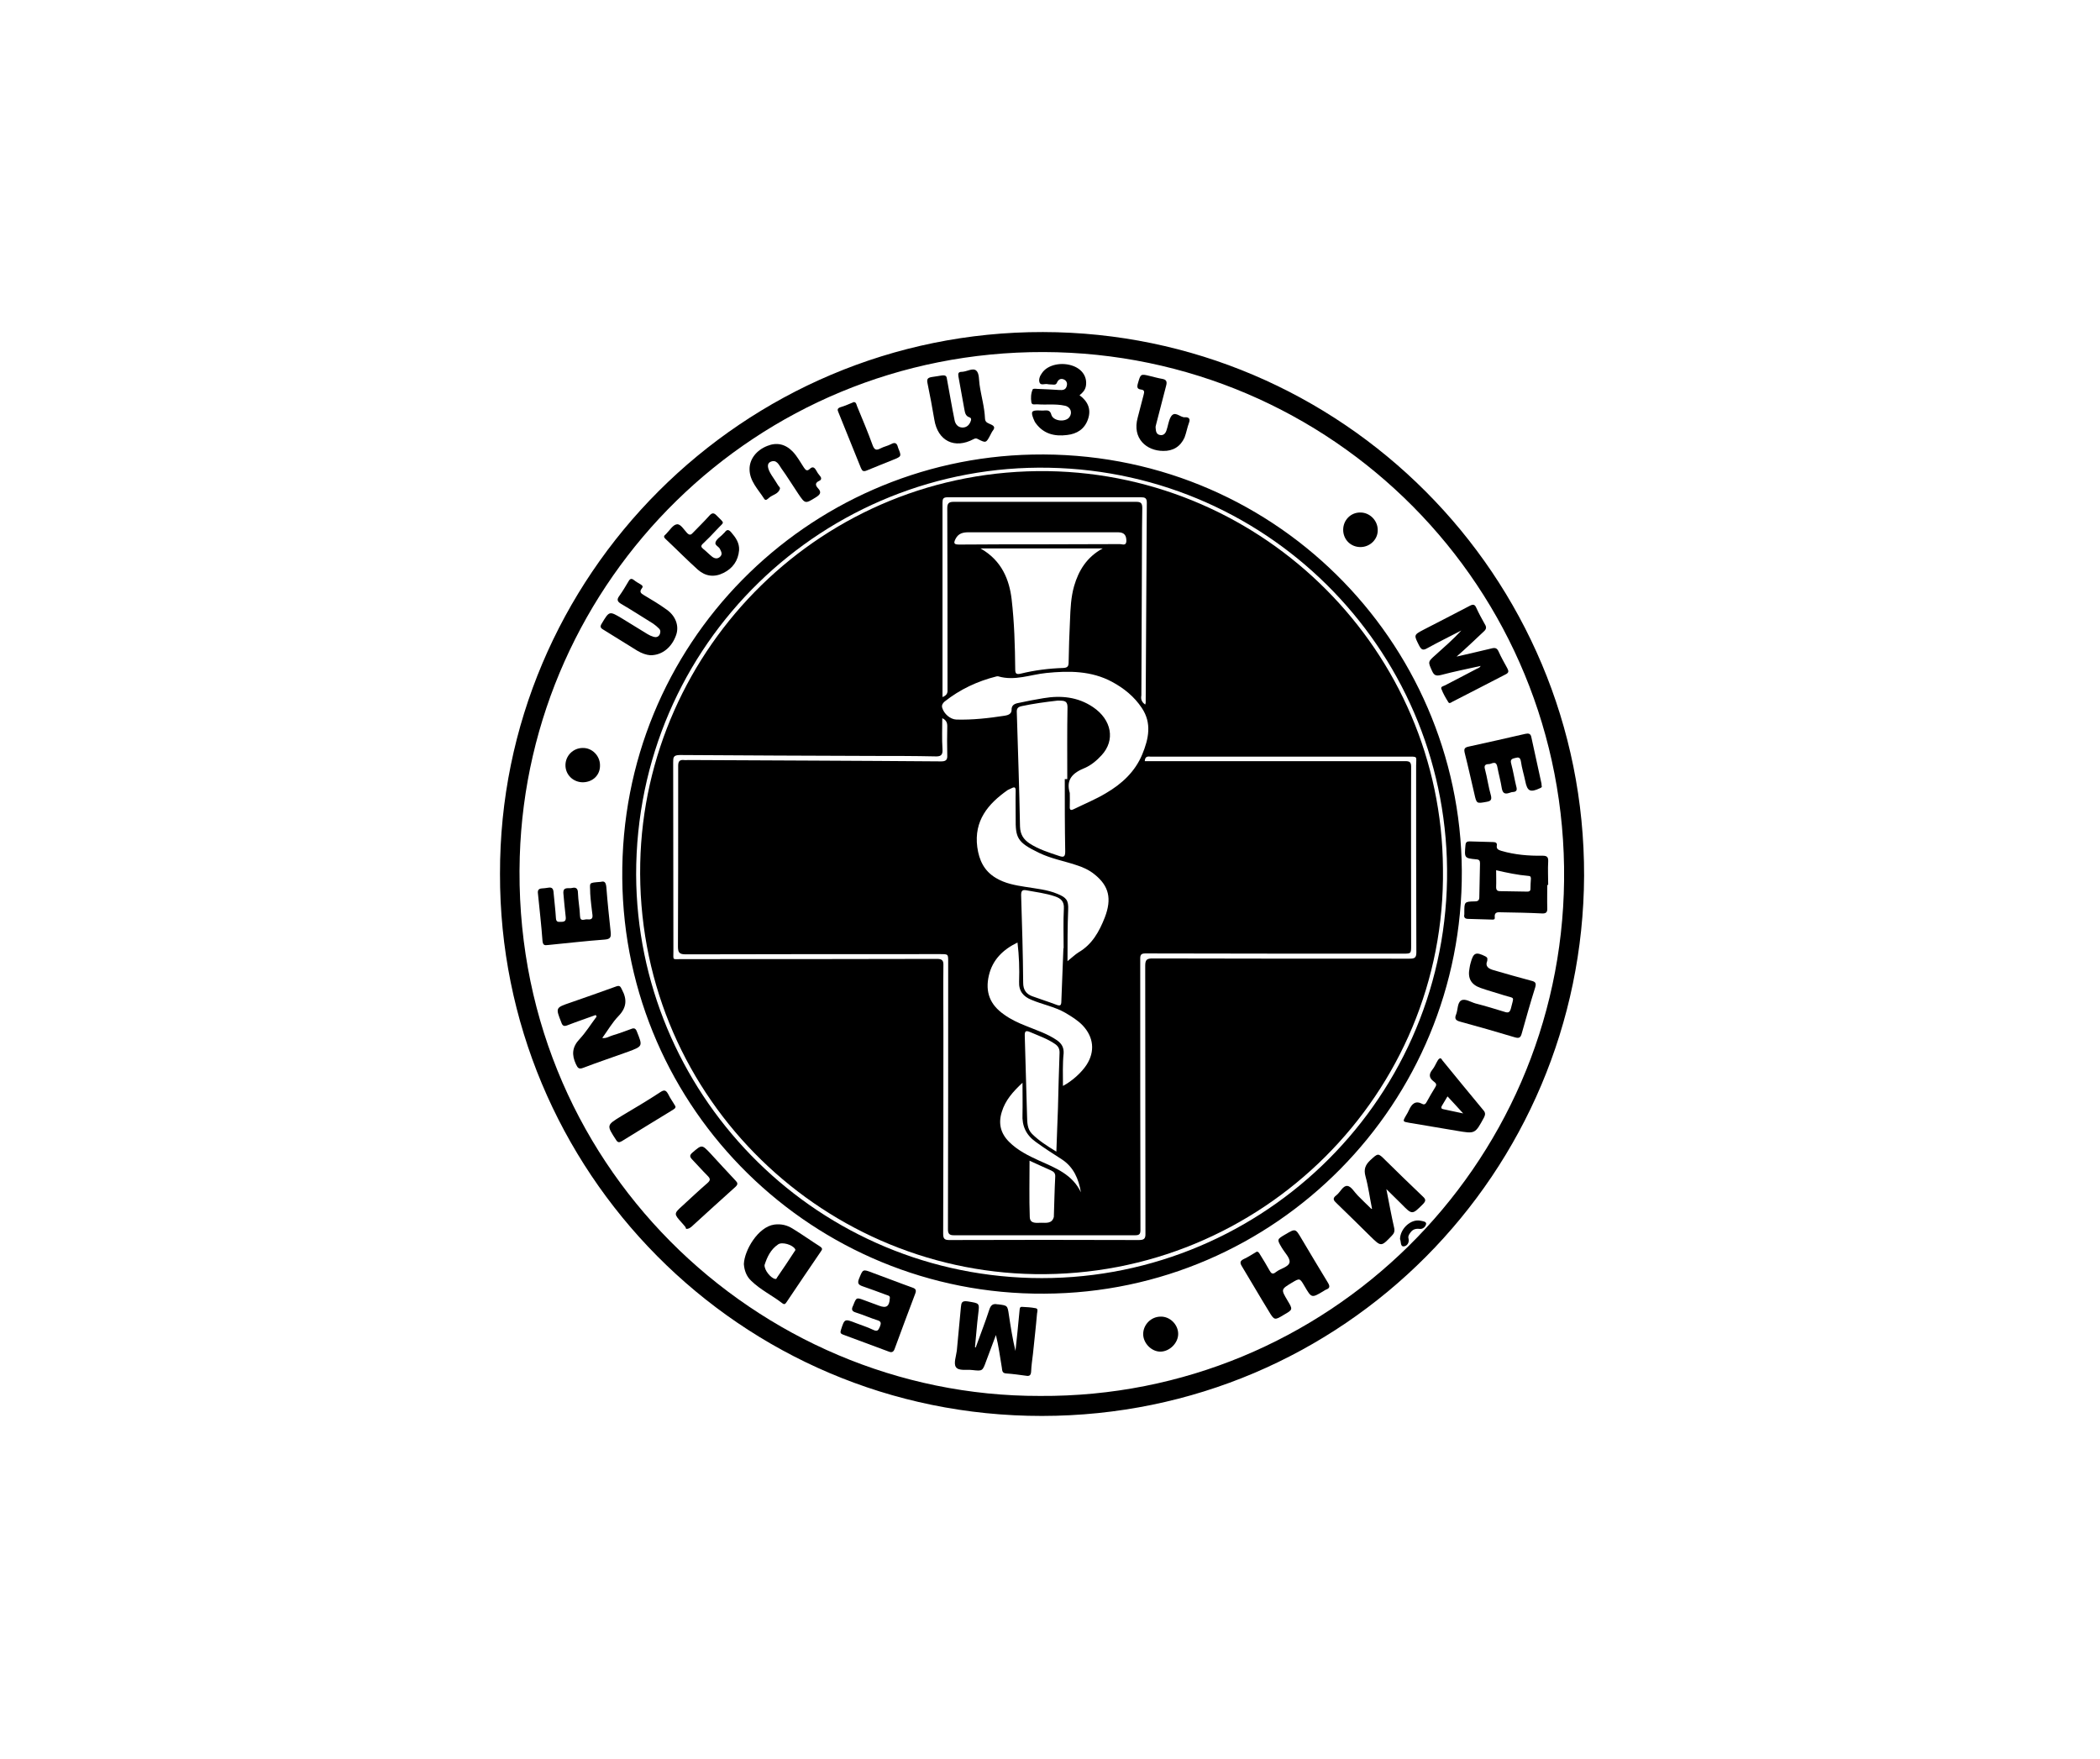 <?xml version="1.0" encoding="utf-8"?>
<!-- Generator: Adobe Illustrator 23.0.0, SVG Export Plug-In . SVG Version: 6.00 Build 0)  -->
<svg version="1.1" id="Layer_1" xmlns="http://www.w3.org/2000/svg" xmlns:xlink="http://www.w3.org/1999/xlink" x="0px" y="0px"
	 viewBox="0 0 924 774" style="enable-background:new 0 0 924 774;" xml:space="preserve">
<g>
	<g>
		<path d="M220,384.5c-0.3-131,106.8-238.6,238.9-238.4c131.1,0.2,238.5,107,238.1,239.3C696.4,515.5,591.5,622.9,458.5,623
			C325.1,623.1,219.7,514.7,220,384.5z M457.6,614.2c126.3,0.8,229.2-100.9,230.6-226.8c1.4-129-102.3-232.2-229-232.5
			c-127.2-0.3-226.8,100.8-230.5,222C224.6,511.7,333.2,614.5,457.6,614.2z"/>
		<path d="M459.5,569.2c-101.3,0.7-184.8-80.8-185.7-182.7c-1-103.6,81.6-184.5,180.5-186.5c105.3-2.2,188.2,82,188.9,183
			C643.8,485.4,561.3,568.8,459.5,569.2z M279.9,384.9c0.4,95.2,76.6,174.9,173.9,177.4c98.7,2.5,181.3-75.8,182.9-175.4
			c1.5-98.2-76.5-179.2-175.1-181.1C363.2,203.9,279.8,282.8,279.9,384.9z"/>
		<path d="M640.9,288.9c5.5-1.3,10.5-2.4,15.4-3.6c1.5-0.4,2.4-0.2,3.1,1.4c1.1,2.5,2.5,4.9,3.8,7.3c0.7,1.3,0.7,2-0.7,2.7
			c-7.8,4-15.6,8.1-23.5,12.1c-0.5,0.3-1.3,0.9-1.7,0.2c-1.2-1.9-2.3-3.8-3.1-5.9c-0.4-1,0.9-1.2,1.5-1.5c4.6-2.4,9.3-4.8,14-7.3
			c0.6-0.3,1.3-0.4,1.8-1.3c-5.9,1.3-11.8,2.5-17.5,4c-2.1,0.5-3,0.2-3.9-1.8c-1.8-4-1.9-4,1.5-7c3.9-3.5,7.8-6.9,11.4-10.8
			c-5,2.6-10.1,5.1-15,7.8c-1.9,1.1-2.6,0.7-3.6-1.2c-2.3-4.6-2.5-4.6,2.1-7c6.7-3.5,13.5-6.9,20.1-10.4c1.5-0.8,2.3-0.8,3,0.9
			c1.1,2.4,2.4,4.8,3.7,7.1c0.9,1.4,0.7,2.3-0.6,3.4C648.9,281.6,645.2,285.1,640.9,288.9z"/>
		<path d="M680.8,389.4c0,3.4-0.1,6.8,0,10.1c0.1,1.9-0.5,2.5-2.4,2.4c-6-0.3-11.9-0.4-17.9-0.5c-1.6-0.1-3.1-0.1-2.8,2.3
			c0.1,1.1-0.8,0.9-1.5,0.9c-3.4-0.1-6.8-0.2-10.2-0.3c-1.4,0-2-0.6-1.7-2c0-0.3,0-0.5,0-0.8c0-4.7,0-4.8,4.6-4.9c1.6,0,2-0.6,2-2
			c0.1-4.9,0.2-9.8,0.3-14.7c0-1.2-0.3-1.7-1.6-1.8c-5.3-0.5-5.3-0.6-4.8-6.2c0.1-1.3,0.6-1.7,1.8-1.7c3.5,0.1,6.9,0.2,10.4,0.3
			c1.1,0,1.8,0.4,1.6,1.5c-0.3,1.7,0.9,2,2.1,2.4c5.9,1.7,11.9,2.2,18,2.1c2,0,2.6,0.6,2.5,2.6c-0.2,3.4,0,6.8,0,10.2
			C681.1,389.4,681,389.4,680.8,389.4z M658.3,382.9c0,2.6,0.1,5,0,7.4c0,1.3,0.5,1.8,1.7,1.8c4,0.1,8,0.1,12,0.2
			c0.8,0,1.4-0.2,1.4-1.2c0-1.5,0.1-3,0.2-4.5c0-0.7-0.2-1.2-1-1.2C667.8,385,663.1,384,658.3,382.9z"/>
		<path d="M429.3,592.9c2-5.6,4.2-11.1,6-16.7c0.7-2.1,1.7-2.7,3.6-2.3c0.1,0,0.2,0,0.3,0c4.1,0.5,4.1,0.5,4.7,4.6
			c0.8,5.3,1.6,10.5,2.9,15.9c0.3-2.8,0.6-5.7,0.9-8.5c0.3-3.1,0.6-6.2,0.9-9.3c0.1-0.7,0-1.6,1-1.6c2,0.1,4.1,0.2,6.1,0.6
			c1.2,0.2,0.7,1.5,0.6,2.3c-0.5,5.9-1.2,11.8-1.8,17.8c-0.3,2.6-0.7,5.1-0.8,7.7c-0.1,1.7-0.7,2.2-2.3,1.9c-2.9-0.4-5.8-0.8-8.7-1
			c-1.9-0.1-1.7-1.5-1.9-2.6c-0.8-4.7-1.4-9.5-2.6-14.3c-1.4,3.8-2.9,7.7-4.3,11.5c-1.6,4.4-1.6,4.4-6.1,3.9c-2.5-0.3-6,0.5-7.2-1.3
			c-1.1-1.6,0.1-4.8,0.4-7.2c0.6-6.4,1.2-12.8,1.8-19.2c0.2-1.8,0.3-2.9,3-2.5c5.3,0.9,5.2,0.6,4.6,5.7c-0.6,4.8-0.9,9.6-1.4,14.3
			C429,592.8,429.1,592.8,429.3,592.9z"/>
		<path d="M262.1,446.6c-4.1,1.5-8.3,2.9-12.4,4.5c-1.5,0.6-2.2,0.3-2.7-1.2c-2.6-6.6-2.6-6.5,4.1-8.8c6.6-2.3,13.2-4.6,19.8-7
			c1.8-0.7,2.1-0.1,2.8,1.4c2.3,4.3,2,7.9-1.6,11.6c-2.7,2.8-4.7,6.3-7.1,9.6c1.8,0.3,3.2-0.8,4.7-1.2c2.7-0.8,5.4-1.8,8.1-2.8
			c1.2-0.5,1.9-0.2,2.4,1.1c2.6,6.5,2.7,6.5-3.7,8.9c-6.6,2.4-13.3,4.6-19.8,7.1c-2,0.8-2.5,0.1-3.3-1.6c-1.9-4.1-1.7-7.5,1.6-11
			c2.8-3,5-6.6,7.5-9.9C262.3,446.8,262.2,446.7,262.1,446.6z"/>
		<path d="M603.7,531.9c-1-4.9-1.6-9.7-2.9-14.4c-0.8-3-0.1-4.9,2.1-7c3.5-3.2,3.4-3.3,6.7,0c5.5,5.4,10.9,10.7,16.5,16
			c1.3,1.2,1.3,1.9,0.1,3.2c-4.9,4.9-4.8,4.9-9.7-0.1c-2-2-4-3.9-6.5-6.4c1.2,6.2,2.2,11.6,3.4,16.9c0.4,1.7,0,2.6-1.1,3.7
			c-4.6,4.8-4.6,4.8-9.3,0.2c-5-4.9-9.9-9.8-14.9-14.6c-1.3-1.2-2-2.1-0.1-3.5c1.7-1.3,2.9-4.3,4.8-4.1c1.7,0.1,3.1,2.7,4.6,4.2
			c1.9,1.9,3.8,3.8,5.7,5.6C603.1,531.8,603.3,531.8,603.7,531.9z"/>
		<path d="M553,550.7c0.9,0.1,1.1,0.8,1.5,1.4c1.4,2.3,2.8,4.5,4.1,6.9c0.7,1.3,1.4,1.9,2.8,0.7c2-1.6,5.6-2.2,6-4.3
			c0.3-1.9-2.1-4.2-3.4-6.4c-2.2-3.7-2.2-3.7,1.6-5.9c4.4-2.6,4.4-2.6,7,1.8c3.9,6.5,7.7,13,11.7,19.5c0.9,1.5,0.9,2.4-0.8,3
			c-0.4,0.2-0.8,0.4-1.2,0.7c-5.2,3.1-5.2,3.1-8.3-2.2c-2.1-3.6-2.1-3.6-5.6-1.5c-4.8,2.9-4.8,2.9-1.9,7.8c2.4,4,2.4,4-1.6,6.3
			c-4.1,2.5-4.2,2.5-6.7-1.7c-4-6.5-7.8-13.1-11.8-19.7c-0.9-1.5-0.8-2.3,0.8-3.1C549.2,553.1,551.1,551.8,553,550.7z"/>
		<path d="M654.4,422.7c-1.1,2.7,0.8,3.6,2.9,4.2c5.4,1.6,10.9,3.1,16.4,4.6c1.7,0.4,2.4,0.9,1.8,2.9c-2.1,6.7-4,13.4-5.9,20.2
			c-0.5,1.9-1.1,2.4-3.1,1.8c-8-2.4-16-4.7-24.1-6.9c-1.9-0.5-2.5-1.3-1.7-3.2c0.8-2,0.5-5.1,2.2-6.1c1.7-1,4.2,0.7,6.3,1.3
			c4.3,1.1,8.6,2.4,12.8,3.7c1.5,0.5,2.3,0.4,2.8-1.5c1.3-5.6,2-4.2-3.1-5.8c-3.4-1.1-6.8-2-10.2-3.2c-4.3-1.5-5.8-4.3-4.9-8.8
			c0.1-0.8,0.3-1.6,0.5-2.3c1.2-4.5,2.3-4.9,6.5-2.8C654.5,421.4,654.5,421.4,654.4,422.7z"/>
		<path d="M327.3,556.2c0.2-6,6.2-16.4,13.4-17.4c3.1-0.4,5.7,0.3,8.1,1.8c4.1,2.5,8,5.3,12.1,7.9c1,0.7,1,1.2,0.3,2.1
			c-5.1,7.4-10.1,14.9-15.1,22.3c-0.6,0.9-1,1.2-1.9,0.5c-4.4-3.4-9.6-5.9-13.6-9.8C328.4,561.6,327.5,558.9,327.3,556.2z
			 M336.4,556.6c-0.1,2.3,2.7,5.7,4.6,6.1c0.7,0.2,0.7-0.3,0.9-0.6c2.6-3.8,5.2-7.6,7.7-11.5c0.2-0.3,0.6-0.6,0.2-1.1
			c-1.1-1.8-5.6-3.2-7.4-2C339,549.8,337.5,553.2,336.4,556.6z"/>
		<path d="M264.4,388c1.7-0.5,2.2,0.4,2.4,2.4c0.5,6.6,1.2,13.1,1.9,19.7c0.2,2.1,0,3.1-2.6,3.3c-8.3,0.6-16.7,1.6-25,2.4
			c-1.5,0.2-2.2,0.1-2.4-1.8c-0.5-6.9-1.3-13.8-2-20.8c-0.2-1.4,0.2-2.2,1.7-2.3c0.9-0.1,1.8-0.1,2.7-0.3c2-0.4,2.4,0.6,2.5,2.4
			c0.3,3.6,0.8,7.3,1,10.9c0.1,2,1.1,1.7,2.4,1.7c1.7,0,2.1-0.7,1.9-2.3c-0.4-3.4-0.7-6.7-1-10.1c-0.3-3.3,2.3-2.1,3.8-2.5
			c1.6-0.4,2.6,0.1,2.6,2.2c0.1,3.4,0.8,6.7,0.9,10.1c0.1,2.7,1.9,1.4,3.1,1.5c1.2,0.1,2.6,0.2,2.4-1.8c-0.4-3.2-0.8-6.4-1-9.5
			C259.7,388.1,258.5,388.5,264.4,388z"/>
		<path d="M678.3,345.5c0.3,0.9-0.1,1-0.7,1.3c-4.3,2-5.6,1.4-6.5-3.2c-0.6-2.9-1.5-5.7-1.9-8.6c-0.3-1.8-1.1-1.9-2.5-1.5
			c-1.3,0.3-2.3,0.6-1.8,2.4c0.9,3.3,1.4,6.6,2.2,9.9c0.5,1.7,0.4,2.6-1.6,2.7c-0.5,0-1,0.3-1.5,0.4c-1.9,0.6-2.8,0.1-3.2-2
			c-0.5-3.2-1.4-6.4-2-9.6c-0.6-2.9-2.5-1.1-3.7-1.1c-1.3,0-2.3,0.4-1.7,2.3c1,3.8,1.5,7.7,2.6,11.5c0.5,2-0.2,2.5-1.9,2.8
			c-4.4,0.8-4.4,0.9-5.4-3.6c-1.4-5.9-2.7-11.9-4.2-17.8c-0.4-1.7-0.3-2.5,1.7-2.9c8.3-1.8,16.6-3.7,24.9-5.6
			c1.4-0.3,2.4-0.2,2.7,1.5c1.5,6.9,3,13.7,4.5,20.6C678.2,345.1,678.3,345.4,678.3,345.5z"/>
		<path d="M391.5,571.4c0.3-1.4-0.9-1.4-1.6-1.7c-3.5-1.3-7-2.6-10.5-3.8c-1.6-0.6-2.2-1.2-1.5-3.1c1.8-4.4,1.6-4.5,6-2.8
			c5.8,2.1,11.6,4.4,17.5,6.5c1.5,0.5,1.9,1.1,1.3,2.7c-3.1,8.1-6.1,16.3-9.1,24.4c-0.5,1.3-1.3,1.6-2.5,1.1
			c-6.7-2.5-13.5-5-20.2-7.5c-1-0.4-1.3-0.8-0.9-2c1.6-5,1.6-5,6.5-3.1c2.6,1,5.4,1.9,7.9,3.1c1.9,0.9,2.2-0.3,2.8-1.6
			c0.5-1.3,0.6-2.2-1.1-2.7c-3.2-1-6.3-2.4-9.5-3.4c-1.7-0.5-2.1-1.3-1.3-2.9c0-0.1,0.1-0.2,0.1-0.2c1.4-3.6,1.4-3.6,4.9-2.3
			c2.2,0.8,4.3,1.6,6.5,2.4C390,575.7,391.3,574.8,391.5,571.4z"/>
		<path d="M633.9,465.6c0.3,0.3,0.6,0.6,0.8,1c6,7.3,11.9,14.6,18,21.9c0.9,1,0.9,1.9,0.3,3.1c-4,7.4-3.9,7.3-12.2,5.9
			c-6.9-1.2-13.9-2.3-20.8-3.5c-2.8-0.5-2.9-0.5-1.4-3.1c0.5-0.8,1-1.7,1.4-2.6c1.2-2.6,2.8-4.2,5.8-2.6c0.9,0.5,1.5,0,1.9-0.8
			c1.3-2.3,2.5-4.5,3.9-6.7c0.8-1.3-0.1-1.8-0.8-2.4c-2-1.5-2.2-3.1-0.6-5.1c1-1.2,1.6-2.8,2.4-4.1
			C632.9,466.2,633.1,465.7,633.9,465.6z M636.9,482.4c-0.9,1.5-1.7,2.9-2.5,4.2c-0.4,0.7-0.3,1.2,0.5,1.4c2.7,0.6,5.5,1.2,8.9,1.9
			C641.3,487.1,639.2,484.9,636.9,482.4z"/>
		<path d="M414.4,165.2c2.2-0.3,2.1,0.8,2.3,1.8c1.1,5.9,2.1,11.9,3.3,17.8c0.3,1.7,1.4,3.2,3.3,3.3c1.7,0.1,3-0.8,3.7-2.5
			c0.4-0.9,0.5-1.7-0.5-2c-1.8-0.6-1.9-2.2-2.2-3.6c-0.9-4.8-1.7-9.6-2.6-14.4c-0.2-1.3,0-1.9,1.3-2c0.1,0,0.2,0,0.3,0
			c2.2-0.1,4.8-1.9,6.3-0.5c1.3,1.2,1.1,4,1.4,6.1c0.7,5,2.2,9.9,2.4,15c0.1,1.8,1.5,2,2.7,2.6c1.3,0.6,1.8,1.3,0.8,2.6
			c-0.5,0.6-0.8,1.4-1.2,2.1c-1.8,3.4-1.9,3.5-5.4,1.7c-0.7-0.4-1.1-0.4-1.9,0c-8.4,4.5-15.8,0.8-17.3-8.6c-0.9-5.3-1.9-10.7-3-16
			c-0.4-1.8,0.1-2.4,1.8-2.7C411.7,165.7,413.4,165.3,414.4,165.2z"/>
		<path d="M286.2,288.3c-1.7-0.1-3.8-0.8-5.8-2c-5-3.1-10-6.2-15-9.3c-1.2-0.7-1.5-1.3-0.6-2.7c3.3-5.5,3.3-5.5,8.7-2.3
			c3.8,2.3,7.6,4.7,11.4,7c0.8,0.5,1.7,0.9,2.7,1.2c1,0.3,2,0.1,2.6-0.9c0.5-1,0.5-2-0.2-2.7c-0.8-0.8-1.7-1.6-2.6-2.2
			c-4.7-2.9-9.3-5.9-14.1-8.7c-1.7-1-2-1.9-0.8-3.5c1.5-2.1,2.8-4.3,4.1-6.5c0.6-1.1,1.3-1.3,2.3-0.5c1,0.8,2.1,1.4,3.1,2
			c0.8,0.5,1,1,0.4,1.7c-1.2,1.5-0.4,2.2,1,3c3.4,2,6.7,4,9.9,6.3c4,2.8,5.6,7.2,4.2,11.2C295.6,284.8,291.4,288.3,286.2,288.3z"/>
		<path d="M475,173.9c3.8,2.8,5.2,6.3,3.7,10.6c-1.5,4.3-4.8,6.4-9.2,6.9c-5.5,0.7-10.3-0.5-13.7-5.1c-0.5-0.6-0.8-1.4-1.1-2.1
			c-1.2-3.1-0.8-3.7,2.5-3.6c0.8,0,1.6,0.1,2.4,0c1.5-0.1,2.5,0,3,1.9c0.8,2.8,6.1,3.4,7.9,1.1c1.5-2,0.6-4.6-2-5.1
			c-4-0.9-8-0.3-12-0.6c-1-0.1-2.5,0.5-2.7-0.9c-0.3-1.9-0.2-3.9,0.6-5.7c0.1-0.3,1.2-0.3,1.8-0.2c3.3,0.1,6.6,0.3,9.9,0.5
			c1.5,0.1,2.9,0,3.3-1.9c0.3-1.2-0.2-2.2-1.2-2.7c-1.5-0.7-2.6,0-3.2,1.5c-0.4,0.8-1.1,0.8-1.8,0.7c-0.8-0.1-1.6,0-2.4-0.2
			c-1.2-0.2-2.9,0.7-3.4-0.7c-0.5-1.4,0.2-3,1.1-4.2c2.5-3.7,8.8-5,13.9-3c4,1.6,6,4.9,5.4,8.7C477.5,171.6,476.4,172.8,475,173.9z"
			/>
		<path d="M325.2,242.1c-0.4,4.6-2.8,8-6.9,10c-4,2-7.9,1.5-11.2-1.4c-4.9-4.4-9.5-9.1-14.3-13.6c-0.8-0.7-0.8-1.3,0-1.9
			c0.1-0.1,0.3-0.2,0.4-0.4c1.5-1.5,2.9-3.9,4.6-4.1c1.6-0.3,3.1,2.3,4.5,3.8c1.2,1.2,1.8,0.8,2.7-0.2c2.4-2.5,4.9-4.9,7.2-7.5
			c1.1-1.2,1.9-1.2,3-0.1c3.9,4,3.6,2.6,0.3,6.2c-2,2.2-4.1,4.3-6.2,6.3c-1,0.9-0.9,1.5,0.1,2.3c1.4,1.1,2.6,2.4,4,3.5
			c1.1,0.8,2.3,1,3.4,0c1.2-1.1,0.6-2.2,0-3.4c-0.5-1.2-2.6-1.7-1.9-3.2c0.5-1.2,1.7-2,2.7-2.9c0.4-0.5,0.9-0.8,1.3-1.3
			c1-1.4,1.8-1.2,2.9,0.1C323.7,236.5,325.4,238.9,325.2,242.1z"/>
		<path d="M329.8,206.4c0-4.4,3-8.3,7.8-10.2c4.2-1.7,8-0.8,11.2,2.5c2,2.1,3.3,4.6,4.9,7c0.7,1,1.3,1.8,2.5,0.7
			c1.4-1.4,2.2-0.7,3,0.7c0.4,0.8,0.9,1.5,1.5,2.2c0.8,0.9,0.9,1.8-0.3,2.3c-1.9,0.9-1.6,2-0.5,3.2c1.7,1.8,1,2.8-0.9,4
			c-4.7,2.9-4.7,3-7.8-1.6c-2.5-3.7-4.8-7.5-7.4-11.1c-1.1-1.6-2.1-4.1-4.8-2.9c-1.7,0.8-1.4,2.9,0.5,5.9c1,1.5,2,3,2.9,4.5
			c0.3,0.4,0.9,1,0.8,1.3c-0.6,2.5-3.2,2.7-4.8,4.1c-0.6,0.5-1.5,1.6-2.2,0.4C333.6,215.3,329.8,211.7,329.8,206.4z"/>
		<path d="M511.8,198.4c-7.2,0-13.8-5.4-11.2-14.7c0.9-3.3,1.7-6.7,2.6-10c0.3-1.2,0.5-2.1-1.1-2.3c-1.8-0.2-1.9-1.1-1.4-2.8
			c1.2-4.1,1.1-4.2,5.5-3.1c1.7,0.4,3.4,0.9,5.2,1.2c1.8,0.3,2.2,1.2,1.7,3c-1.5,5.7-2.9,11.3-4.4,17c-0.2,0.6-0.3,1.2-0.2,1.8
			c0.1,1.3,0.3,2.6,1.9,2.9c1.5,0.3,2.4-0.7,2.8-1.9c0.7-1.9,0.9-4,1.8-5.8c1.8-3.5,4.2,0.1,6.4-0.1c1-0.1,2.6,0.2,1.8,2.3
			c-0.8,2.1-1.2,4.5-2,6.6C519.4,196.5,516.1,198.5,511.8,198.4z"/>
		<path d="M301.9,540.7c0,0.1-0.1-0.4-0.3-0.8c-0.5-0.7-1.2-1.4-1.7-2c-3.4-3.8-3.5-3.9,0.4-7.4c3.6-3.3,7.2-6.7,10.9-9.9
			c1.5-1.3,1.4-2,0.1-3.3c-2.3-2.3-4.5-4.8-6.8-7.2c-1-1.1-1.2-1.8,0.2-3c4.1-3.5,4.1-3.6,7.8,0.3c3.7,4,7.3,8,11.1,12
			c1,1,1.2,1.7,0,2.8c-6.5,5.8-12.9,11.7-19.4,17.6C303.7,540.1,303.3,540.7,301.9,540.7z"/>
		<path d="M375.7,176.9c1.1,0.1,1.1,1.1,1.4,1.8c2.4,5.8,4.8,11.5,6.9,17.3c0.8,2.1,1.7,2.2,3.4,1.3c1.5-0.8,3.2-1.1,4.7-1.9
			c1.8-1,2.6-0.3,3,1.4c0,0.1,0.1,0.2,0.1,0.3c1.5,3.7,1.5,3.7-2.2,5.2c-3.9,1.6-7.8,3.1-11.6,4.7c-1.5,0.6-2,0.3-2.6-1.1
			c-3.3-8.2-6.6-16.3-9.9-24.5c-0.5-1.1-0.5-1.7,0.8-2.2C371.8,178.6,373.7,177.7,375.7,176.9z"/>
		<path d="M297.2,486.8c0.1,0.9-0.6,1.1-1.1,1.5c-7.5,4.6-15.1,9.2-22.5,13.8c-1.2,0.7-1.8,0.6-2.5-0.5c-4.3-6.6-4.3-6.5,2.4-10.6
			c5.7-3.4,11.5-6.8,17.1-10.5c1.8-1.2,2.5-0.7,3.4,0.9C294.9,483.3,296.2,485,297.2,486.8z"/>
		<path d="M518.4,586.9c0,4-3.7,7.7-7.7,7.8c-4,0.1-7.7-3.7-7.7-7.7c0-4.2,3.5-7.7,7.7-7.7C514.8,579.2,518.4,582.8,518.4,586.9z"/>
		<path d="M256.5,344.2c-4.3,0-7.7-3.3-7.7-7.5c0-4.2,3.4-7.6,7.6-7.6c4.1-0.1,7.6,3.4,7.6,7.6C264.1,341,260.9,344.1,256.5,344.2z"
			/>
		<path d="M598.6,240.7c-4.3,0-7.6-3.3-7.6-7.6c0-4.3,3.4-7.7,7.6-7.6c4.1,0,7.6,3.5,7.6,7.7C606.3,237.3,602.8,240.7,598.6,240.7z"
			/>
		<path d="M616,545.2c0.1-4.7,4.9-9,9-8.1c0.9,0.2,2.6,0.3,2.5,1.4c-0.2,1.1-1.3,2.4-2.9,2.2c-1.7-0.2-3,0.2-4,1.6
			c-0.5,0.7-1.1,1.5-0.9,2.4c0.6,2.1-0.7,3.7-2.2,3.7C616.1,548.4,616.5,546.1,616,545.2z"/>
		<path d="M634.9,382.2c1.4,98.7-79.8,180-179.6,178.4c-95.4-1.5-175.7-80.3-173.6-180.8c2-94.7,80.3-173.9,179.4-172.5
			C556.7,208.8,634.3,286.8,634.9,382.2z M503.7,334.9c0.8,0,1.6,0,2.4,0c24.5,0,48.9,0,73.4,0c12.9,0,25.9,0,38.8,0
			c1.9,0,2.6,0.4,2.6,2.5c-0.1,26.2,0,52.3,0,78.5c0,3.7,0,3.7-3.6,3.7c-37.8,0-75.5,0-113.3-0.1c-1.6,0-2.3,0.4-2.3,2.1
			c0,0.7,0,1.4,0,2.1c0,39.2,0,78.4,0.1,117.6c0,1.8-0.7,2.2-2.3,2.2c-26.6,0-53.2,0-79.8,0c-1.9,0-2.6-0.6-2.6-2.6
			c0.1-39.2,0.1-78.4,0.1-117.6c0-3.5,0.1-3.5-3.5-3.5c-37.3,0-74.6,0-112,0.1c-2.8,0-3.4-0.8-3.4-3.5c0.1-22.7,0.1-45.4,0.1-68
			c0-3.8,0-7.7,0-11.5c0-1.8,0.6-2.7,2.5-2.5c0.7,0.1,1.4,0,2.1,0c37,0.2,74.1,0.3,111.1,0.6c2,0,2.8-0.6,2.7-2.6
			c-0.1-4.3-0.1-8.6,0-12.9c0-1.6-0.5-2.7-2.2-3.5c0,4.7-0.2,9.1,0.1,13.6c0.2,2.8-0.9,3.3-3.3,3.2c-9.1-0.2-18.2-0.2-27.3-0.2
			c-28.3-0.1-56.6-0.2-84.9-0.4c-3,0-3,1.1-3,3.3c0.1,27.7,0,55.4,0.1,83c0,4.2-0.6,3.5,3.5,3.5c37.5,0,75,0,112.5-0.1
			c2.2,0,2.9,0.7,2.8,2.9c-0.1,9.6,0,19.3,0,28.9c0,29.7,0,59.5-0.1,89.2c0,2.2,0.7,2.7,2.7,2.7c27.8-0.1,55.5-0.1,83.3,0
			c2.2,0,3.1-0.4,3-2.9c-0.1-39.3,0-78.6-0.1-117.8c0-2.7,0.8-3.2,3.3-3.2c37.7,0.1,75.3,0.1,113,0.1c2.1,0,3-0.3,3-2.7
			c-0.1-27.4-0.1-54.8-0.1-82.2c0-4.3,1-4-4.2-4c-37.6,0-75.2,0-112.8,0C504.5,332.7,503.8,333.2,503.7,334.9z M470.7,348.9
			c0,2,0.1,3.9,0,5.9c-0.1,1.6,0.4,1.9,1.8,1.2c4.7-2.3,9.6-4.3,14.1-7c7-4.1,12.8-9.4,16-17.1c2.8-6.8,4.3-13.7-0.2-20.4
			c-3.3-5-7.9-8.7-13.1-11.5c-9.1-4.9-19-4.9-28.9-3.9c-7,0.7-13.9,3.6-21.1,1.5c-0.2-0.1-0.5,0-0.8,0c-8.4,2.1-16.1,5.7-22.9,11.1
			c-0.8,0.7-1.4,1.6-1,2.8c0.8,2.6,3.5,5,6.2,5.1c7.1,0.2,14.2-0.6,21.3-1.7c1.3-0.2,3-0.7,3-2.5c-0.1-2.2,1.4-2.8,3-3.1
			c3.7-0.8,7.3-1.5,11-2.1c7.7-1.3,15.1-0.6,21.8,3.9c8.3,5.6,9.9,14.6,3.8,21.2c-2.1,2.3-4.6,4.4-7.4,5.6
			C472.1,340,468.9,342.9,470.7,348.9z M431.4,241.3c9.6,5.4,12.7,14.1,13.7,22.2c1.2,10.3,1.5,20.6,1.6,30.9c0,1.8,0.3,2.5,2.4,2
			c6.1-1.5,12.4-2.3,18.7-2.5c1.8-0.1,2.4-0.6,2.4-2.5c0.1-6.2,0.3-12.3,0.6-18.4c0.2-5.1,0.4-10.2,1.8-15.1
			c2-6.9,5.6-12.8,12.6-16.6C467.1,241.3,449.6,241.3,431.4,241.3z M469.7,422.9c1.9-1.5,3.3-2.9,4.9-3.9c6-3.5,9.1-9.2,11.5-15.3
			c3.2-8.3,1.8-13.9-4.4-18.9c-2.4-2-5.3-3.3-8.2-4.2c-5.4-1.8-11-2.8-16.2-5.3c-9.8-4.7-10.5-6.6-10.4-15.5c0-3.9-0.1-7.9,0-11.8
			c0-1.6-0.4-1.9-1.8-1.2c-0.5,0.3-1.2,0.5-1.7,0.8c-8.7,6.1-14.9,13.5-13.4,25.1c0.8,5.8,3,10.5,8.2,13.6c4,2.4,8.4,3.2,12.9,3.9
			c4.8,0.8,9.7,1.2,14.2,3.1c3.9,1.6,4.9,2.8,4.7,7C469.7,407.6,469.7,415,469.7,422.9z M468.5,342.8c0.4,0,0.7,0,1.1,0
			c0-10.5-0.1-21.1,0.1-31.6c0-2.2-0.8-2.8-2.6-2.9c-0.7,0-1.4-0.1-2.1,0c-5.2,0.6-10.4,1.3-15.5,2.4c-1.9,0.4-2.2,1.3-2.1,2.9
			c0.5,16.7,1.1,33.3,1.4,50c0.1,3.5,1.5,5.7,4.2,7.5c4,2.6,8.5,4,13,5.5c2.2,0.8,2.7,0.2,2.7-2C468.5,364,468.5,353.4,468.5,342.8z
			 M467.7,477.8c4-2.1,8.2-5.9,10.4-9.3c3.8-5.9,3.1-12.2-1.7-17.3c-2.2-2.3-5-4-7.7-5.6c-4.7-2.7-10-3.6-14.9-5.7
			c-3.5-1.4-5.6-3.8-5.4-8c0.2-5.7,0-11.3-0.7-17.2c-6.4,3.1-11,7.6-12.6,14.5c-1.7,7.3,0.5,12.9,6.7,17.2c2.9,2.1,6.1,3.6,9.4,4.9
			c4.8,2,9.7,3.5,14,6.5c1.9,1.4,2.9,3,2.8,5.6C467.5,468.2,467.7,472.9,467.7,477.8z M467.9,417.2c0,0,0.1,0,0.1,0
			c0-5.8-0.2-11.6,0.1-17.4c0.2-3.2-1.3-4.5-3.9-5.4c-4.1-1.4-8.5-1.9-12.7-2.7c-1.8-0.3-2.2,0.4-2.2,2.2
			c0.4,12.8,0.8,25.7,0.9,38.5c0,3.1,1.3,4.9,3.9,5.9c3.5,1.3,7.1,2.4,10.5,3.7c1.8,0.7,2.4,0.6,2.4-1.6
			C467.3,432.7,467.6,425,467.9,417.2z M464.8,506.7c0.2-6.6,0.5-12.8,0.7-19c0.2-8.1,0.4-16.2,0.7-24.3c0.1-1.8-0.5-3-1.9-4
			c-3.3-2.3-7.1-3.6-10.8-5.2c-2.1-0.9-2.7-0.7-2.6,1.7c0.4,11.7,0.6,23.3,1,35c0.1,2.8,0,5.8,2.2,8
			C457.1,501.9,460.7,504.2,464.8,506.7z M503.9,310c0.1-0.5,0.2-0.7,0.2-0.8c0.2-29.4,0.3-58.7,0.5-88.1c0-2.1-1-2.3-2.6-2.3
			c-28.4,0-56.8,0-85.1,0c-1.9,0-2.2,0.7-2.2,2.4c0,27,0,54.1,0,81.1c0,1.4,0,2.7,0,4.4c1.8-0.7,2.3-1.7,2.2-3.1c0-2,0-3.9,0-5.9
			c0-24.7,0-49.4-0.1-74.2c0-2.2,0.9-2.7,2.9-2.7c26.7,0,53.4,0,80.1,0c2,0,2.8,0.4,2.8,2.7c-0.2,11.4-0.1,22.8-0.2,34.3
			c-0.1,16.1-0.1,32.1-0.2,48.2C501.9,307.6,502.3,308.9,503.9,310z M457.7,239.5C457.7,239.5,457.7,239.5,457.7,239.5
			c11.7-0.1,23.4,0,35.1-0.1c1,0,2.7,0.9,2.8-1.3c0-1.8-0.4-3.4-2.5-3.8c-0.6-0.1-1.2-0.1-1.9-0.1c-10.5,0-21.1,0-31.6,0
			c-11.2,0-22.3,0-33.5,0c-2.4,0-4.4,0.5-5.6,2.8c-1.1,2.1-0.7,2.6,1.6,2.6C433.9,239.5,445.8,239.5,457.7,239.5z M449.9,476.4
			c-4.3,4-7.6,7.8-9.1,12.8c-1.6,5-0.6,9.4,3.2,13.2c3.8,3.8,8.5,6.1,13.3,8.3c7.2,3.2,14.6,6.1,18.3,13.9c-1-5.9-3.2-11.1-8.4-14.5
			c-3.9-2.5-7.8-5-11.5-7.7c-4.2-3-6.1-7-5.8-12.2C450,485.9,449.9,481.6,449.9,476.4z M453,510.7c0,8.3-0.2,16.6,0.1,24.8
			c0.1,3.1,3.1,2.5,5,2.5c2.2,0,4.8,0.5,5.6-2.6c0-0.1,0-0.2,0-0.3c0.2-5.8,0.3-11.6,0.6-17.3c0.1-1.5-0.5-2.2-1.8-2.8
			C459.3,513.6,456.1,512.1,453,510.7z"/>
	</g>
</g>
</svg>
